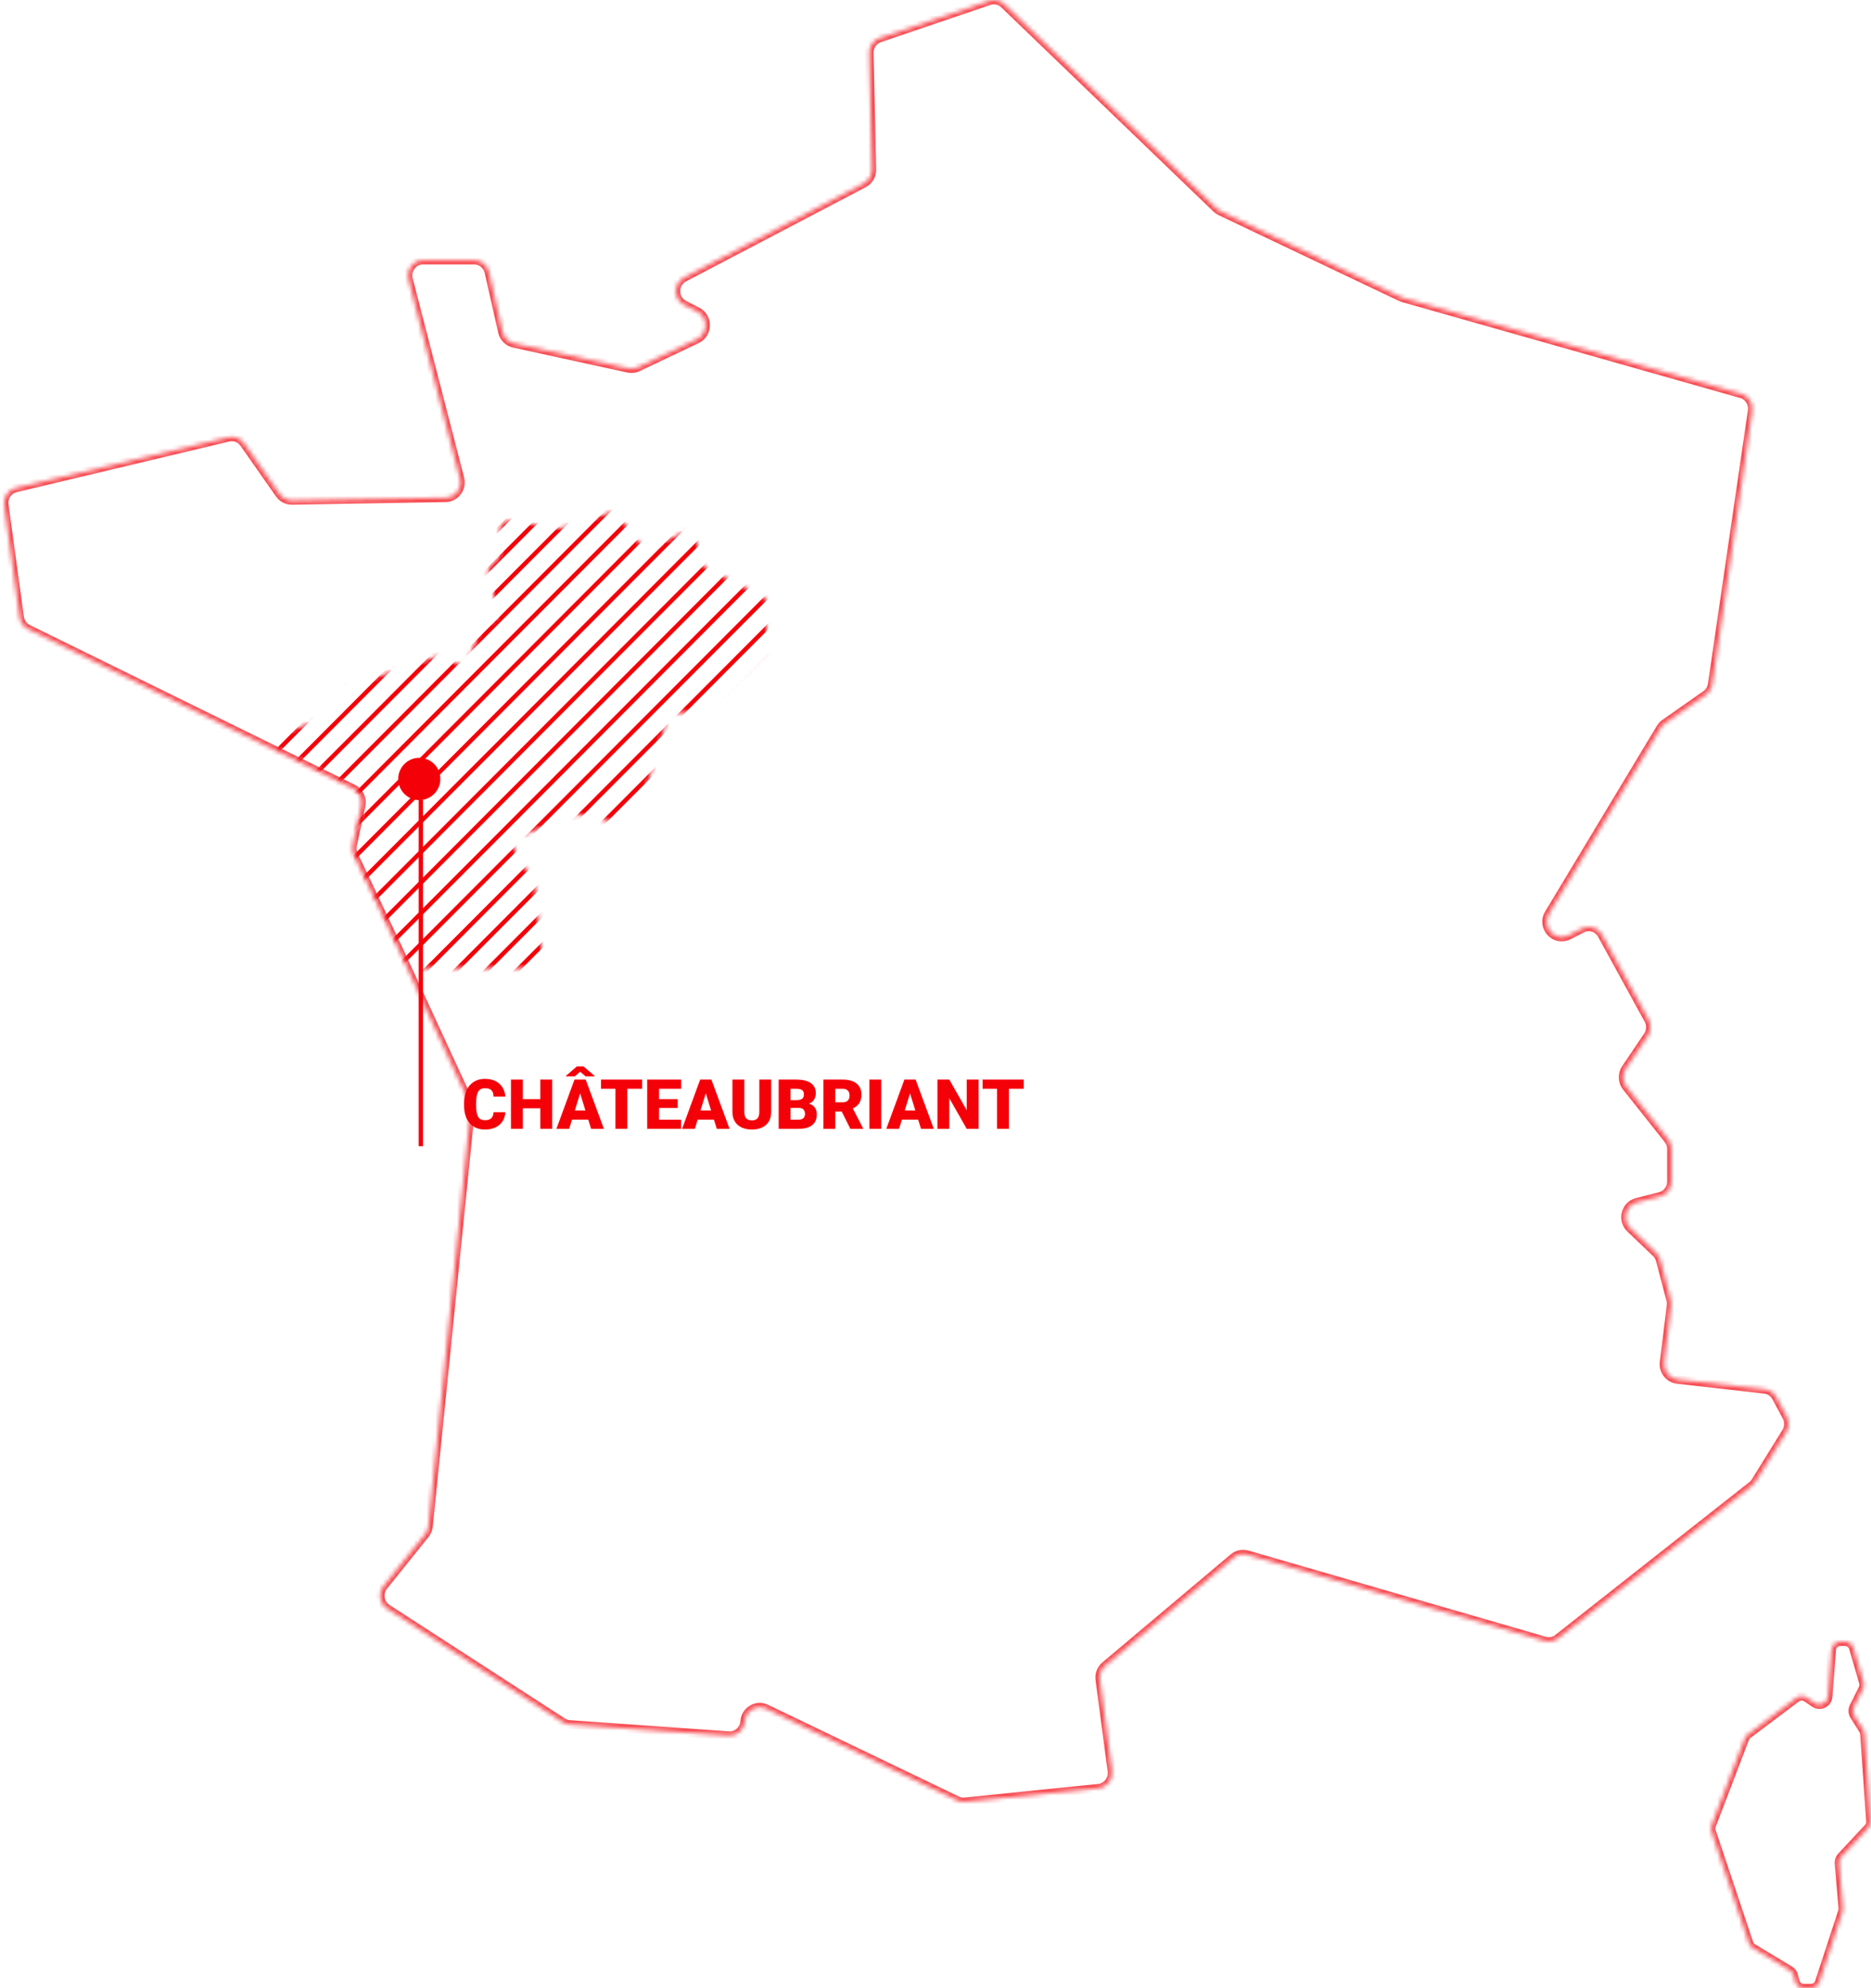<svg width="432" height="459" viewBox="0 0 432 459" fill="none" xmlns="http://www.w3.org/2000/svg">
<mask id="mask0_150_3158" style="mask-type:alpha" maskUnits="userSpaceOnUse" x="63" y="118" width="114" height="106">
<path d="M128.99 121.935L117.728 120.326C116.523 120.154 115.445 121.089 115.445 122.306V127.672C115.445 128.202 115.235 128.711 114.86 129.086L113.256 130.69C112.754 131.192 112.555 131.922 112.735 132.609L114.935 141.045C115.216 142.121 114.564 143.22 113.485 143.49L112.437 143.752C111.814 143.908 111.304 144.353 111.066 144.949L108.178 152.168C107.772 153.184 106.625 153.684 105.603 153.292L101.623 151.761C101.185 151.592 100.702 151.583 100.258 151.735L81.383 158.18C80.792 158.382 80.329 158.848 80.132 159.44L78.752 163.581C78.558 164.161 78.109 164.621 77.534 164.829L64.832 169.416C63.179 170.013 63.045 172.3 64.617 173.086L81.155 181.355C81.347 181.451 81.523 181.577 81.675 181.729L83.112 183.166C83.331 183.386 83.496 183.653 83.595 183.948L83.781 184.505C83.889 184.83 83.912 185.176 83.848 185.512L81.981 195.315C81.957 195.438 81.945 195.563 81.945 195.689V196.552C81.945 196.847 82.011 197.138 82.136 197.405L93.904 222.353C94.235 223.053 94.939 223.5 95.713 223.5H123.23C124.415 223.5 125.34 222.475 125.219 221.296L123.491 204.443C123.461 204.151 123.367 203.87 123.216 203.618L118.667 196.037C118.029 194.973 118.503 193.59 119.66 193.143L132.402 188.21C132.757 188.073 133.143 188.04 133.516 188.114L141.59 189.729C142.406 189.892 143.237 189.533 143.678 188.828L144.879 186.906C145.231 186.342 145.849 186 146.514 186C147.364 186 148.114 185.443 148.36 184.63L154.016 165.921C154.271 165.077 155.048 164.5 155.93 164.5H161.637C162.156 164.5 162.654 164.299 163.027 163.939L176.335 151.09C176.725 150.713 176.945 150.194 176.945 149.651V139.255C176.945 138.488 176.506 137.788 175.815 137.454L163.261 131.394C162.742 131.143 162.357 130.682 162.203 130.128L160.571 124.253C160.242 123.07 158.935 122.459 157.817 122.968L150.382 126.347C149.54 126.73 148.544 126.485 147.976 125.754L142.803 119.103C142.288 118.44 141.414 118.17 140.615 118.426L129.883 121.86C129.595 121.952 129.29 121.978 128.99 121.935Z" fill="#D9D9D9"/>
</mask>
<g mask="url(#mask0_150_3158)">
<rect width="1" height="238.65" transform="matrix(0.706 0.708 -0.706 0.708 177.019 2.644)" fill="#F40009"/>
<rect width="1" height="238.65" transform="matrix(0.706 0.708 -0.706 0.708 180.548 6.186)" fill="#F40009"/>
<rect width="1" height="238.65" transform="matrix(0.706 0.708 -0.706 0.708 184.077 9.729)" fill="#F40009"/>
<rect width="1" height="238.65" transform="matrix(0.706 0.708 -0.706 0.708 187.605 13.271)" fill="#F40009"/>
<rect width="1" height="238.65" transform="matrix(0.706 0.708 -0.706 0.708 191.135 16.813)" fill="#F40009"/>
<rect width="1" height="238.65" transform="matrix(0.706 0.708 -0.706 0.708 194.664 20.355)" fill="#F40009"/>
<rect width="1" height="238.65" transform="matrix(0.706 0.708 -0.706 0.708 198.192 23.897)" fill="#F40009"/>
<rect width="1" height="238.65" transform="matrix(0.706 0.708 -0.706 0.708 201.721 27.439)" fill="#F40009"/>
<rect width="1" height="238.65" transform="matrix(0.706 0.708 -0.706 0.708 205.25 30.981)" fill="#F40009"/>
<rect width="1" height="238.65" transform="matrix(0.706 0.708 -0.706 0.708 208.779 34.524)" fill="#F40009"/>
<rect width="1" height="238.65" transform="matrix(0.706 0.708 -0.706 0.708 212.308 38.066)" fill="#F40009"/>
<rect width="1" height="238.65" transform="matrix(0.706 0.708 -0.706 0.708 215.836 41.608)" fill="#F40009"/>
<rect width="1" height="238.65" transform="matrix(0.706 0.708 -0.706 0.708 219.366 45.15)" fill="#F40009"/>
<rect width="1" height="238.65" transform="matrix(0.706 0.708 -0.706 0.708 222.895 48.692)" fill="#F40009"/>
<rect width="1" height="238.65" transform="matrix(0.706 0.708 -0.706 0.708 226.423 52.235)" fill="#F40009"/>
<rect width="1" height="238.65" transform="matrix(0.706 0.708 -0.706 0.708 229.952 55.777)" fill="#F40009"/>
<rect width="1" height="238.65" transform="matrix(0.706 0.708 -0.706 0.708 233.481 59.319)" fill="#F40009"/>
<rect width="1" height="238.65" transform="matrix(0.706 0.708 -0.706 0.708 237.01 62.861)" fill="#F40009"/>
<rect width="1" height="238.65" transform="matrix(0.706 0.708 -0.706 0.708 240.539 66.403)" fill="#F40009"/>
<rect width="1" height="238.65" transform="matrix(0.706 0.708 -0.706 0.708 244.067 69.946)" fill="#F40009"/>
<rect width="1" height="238.65" transform="matrix(0.706 0.708 -0.706 0.708 247.597 73.488)" fill="#F40009"/>
<rect width="1" height="238.65" transform="matrix(0.706 0.708 -0.706 0.708 251.125 77.03)" fill="#F40009"/>
<rect width="1" height="238.65" transform="matrix(0.706 0.708 -0.706 0.708 254.654 80.572)" fill="#F40009"/>
<rect width="1" height="238.65" transform="matrix(0.706 0.708 -0.706 0.708 258.183 84.114)" fill="#F40009"/>
<rect width="1" height="238.65" transform="matrix(0.706 0.708 -0.706 0.708 261.712 87.656)" fill="#F40009"/>
<rect width="1" height="238.65" transform="matrix(0.706 0.708 -0.706 0.708 265.241 91.199)" fill="#F40009"/>
<rect width="1" height="238.65" transform="matrix(0.706 0.708 -0.706 0.708 268.77 94.741)" fill="#F40009"/>
<rect width="1" height="238.65" transform="matrix(0.706 0.708 -0.706 0.708 272.299 98.283)" fill="#F40009"/>
<rect width="1" height="238.65" transform="matrix(0.706 0.708 -0.706 0.708 275.828 101.825)" fill="#F40009"/>
<rect width="1" height="238.65" transform="matrix(0.706 0.708 -0.706 0.708 279.356 105.367)" fill="#F40009"/>
</g>
<g opacity="0.7">
<mask id="path-32-inside-1_150_3158" fill="white">
<path d="M228.381 0.184L203.085 8.78C201.639 9.273 200.676 10.665 200.709 12.221L201.311 39.104C201.343 40.457 200.612 41.712 199.424 42.331L157.954 64.07C155.422 65.396 155.443 69.088 157.991 70.387L160.991 71.915C163.592 73.241 163.538 77.038 160.905 78.292L147.262 84.779C146.574 85.108 145.805 85.195 145.064 85.031L118.665 79.268C117.349 78.977 116.311 77.942 116.01 76.6L112.887 62.799C112.522 61.194 111.119 60.054 109.501 60.054H97.68C95.401 60.054 93.74 62.251 94.321 64.497L106.189 110.463C106.765 112.681 105.141 114.862 102.889 114.906L67.423 115.519C66.278 115.541 65.203 114.982 64.536 114.035L56.344 102.343C55.527 101.176 54.097 100.629 52.727 100.952L3.629 112.649C1.882 113.065 0.731 114.774 0.979 116.588L4.526 142.501C4.688 143.674 5.413 144.687 6.456 145.202L81.501 182.079C82.952 182.791 83.731 184.429 83.382 186.034L81.415 195.068C81.243 195.846 81.339 196.663 81.678 197.38L91.757 218.615L108.318 254.478C108.587 255.059 108.694 255.705 108.63 256.346L98.938 352.326C98.868 353.016 98.6 353.668 98.169 354.205L88.58 366.148C87.263 367.792 87.65 370.241 89.408 371.38L129.905 397.584C130.394 397.902 130.953 398.088 131.529 398.127L168.247 400.707C170.139 400.839 171.79 399.398 171.945 397.469V397.382C172.155 394.922 174.703 393.421 176.896 394.473L220.995 415.664C221.565 415.938 222.194 416.047 222.823 415.981L253.645 412.842C255.601 412.645 257.004 410.832 256.741 408.843L253.946 387.761C253.784 386.55 254.252 385.34 255.177 384.556L284.811 359.607C285.692 358.867 286.875 358.61 287.971 358.933L356.657 378.837C357.716 379.143 358.861 378.919 359.731 378.234L404.529 342.952C404.852 342.7 405.126 342.393 405.341 342.042L412.409 330.636C413.081 329.551 413.124 328.176 412.522 327.048L410.125 322.566C409.582 321.553 408.588 320.868 407.459 320.742L387.301 318.457C385.377 318.238 383.996 316.457 384.237 314.502L385.839 301.452C385.893 300.997 385.866 300.542 385.748 300.098L383.351 290.933C383.184 290.292 382.845 289.716 382.372 289.262L376.432 283.586C374.428 281.668 375.298 278.25 377.964 277.57L383.291 276.212C384.839 275.817 385.925 274.404 385.925 272.777V265.266C385.925 264.455 385.651 263.666 385.151 263.036L375.535 250.928C374.567 249.712 374.503 247.986 375.374 246.693L380.459 239.155C381.206 238.042 381.276 236.596 380.631 235.424L369.869 215.794C368.966 214.145 366.945 213.509 365.284 214.353L362.145 215.953C359.022 217.547 355.802 213.97 357.63 210.934L383.42 168.075C383.673 167.654 384.012 167.292 384.415 167.007L393.875 160.378C394.671 159.819 395.203 158.954 395.343 157.984L404.567 94.854C404.825 93.085 403.75 91.403 402.062 90.921L323.975 68.776C323.792 68.721 323.609 68.656 323.437 68.573L281.779 48.757C281.44 48.599 281.134 48.385 280.865 48.122L231.864 0.968C230.934 0.069 229.595 -0.232 228.381 0.184Z"/>
<path d="M424.918 379H426.005C426.894 379 427.676 379.587 427.925 380.44L430.246 388.404C430.387 388.887 430.341 389.405 430.117 389.855L428.006 394.094C427.695 394.718 427.732 395.459 428.103 396.05L430.197 399.379C430.373 399.659 430.477 399.977 430.5 400.307L431.886 420.486C431.924 421.039 431.731 421.583 431.352 421.988L425.151 428.63C424.765 429.043 424.573 429.6 424.62 430.163L425.498 440.515C425.52 440.782 425.489 441.051 425.406 441.306L420.063 457.622C419.794 458.444 419.027 459 418.162 459H416.464C415.557 459 414.763 458.39 414.53 457.513L414.146 456.067C414.013 455.565 413.69 455.135 413.245 454.867L404.702 449.72C404.295 449.475 403.989 449.093 403.838 448.643L395.173 422.776C395.026 422.336 395.036 421.859 395.201 421.426L402.88 401.333C403.014 400.982 403.245 400.676 403.545 400.449L414.777 391.991C415.457 391.479 416.386 391.453 417.093 391.927L418.987 393.195C420.259 394.046 421.977 393.211 422.094 391.685L422.924 380.847C423.004 379.805 423.873 379 424.918 379Z"/>
</mask>
<path d="M228.381 0.184L203.085 8.78C201.639 9.273 200.676 10.665 200.709 12.221L201.311 39.104C201.343 40.457 200.612 41.712 199.424 42.331L157.954 64.07C155.422 65.396 155.443 69.088 157.991 70.387L160.991 71.915C163.592 73.241 163.538 77.038 160.905 78.292L147.262 84.779C146.574 85.108 145.805 85.195 145.064 85.031L118.665 79.268C117.349 78.977 116.311 77.942 116.01 76.6L112.887 62.799C112.522 61.194 111.119 60.054 109.501 60.054H97.68C95.401 60.054 93.74 62.251 94.321 64.497L106.189 110.463C106.765 112.681 105.141 114.862 102.889 114.906L67.423 115.519C66.278 115.541 65.203 114.982 64.536 114.035L56.344 102.343C55.527 101.176 54.097 100.629 52.727 100.952L3.629 112.649C1.882 113.065 0.731 114.774 0.979 116.588L4.526 142.501C4.688 143.674 5.413 144.687 6.456 145.202L81.501 182.079C82.952 182.791 83.731 184.429 83.382 186.034L81.415 195.068C81.243 195.846 81.339 196.663 81.678 197.38L91.757 218.615L108.318 254.478C108.587 255.059 108.694 255.705 108.63 256.346L98.938 352.326C98.868 353.016 98.6 353.668 98.169 354.205L88.58 366.148C87.263 367.792 87.65 370.241 89.408 371.38L129.905 397.584C130.394 397.902 130.953 398.088 131.529 398.127L168.247 400.707C170.139 400.839 171.79 399.398 171.945 397.469V397.382C172.155 394.922 174.703 393.421 176.896 394.473L220.995 415.664C221.565 415.938 222.194 416.047 222.823 415.981L253.645 412.842C255.601 412.645 257.004 410.832 256.741 408.843L253.946 387.761C253.784 386.55 254.252 385.34 255.177 384.556L284.811 359.607C285.692 358.867 286.875 358.61 287.971 358.933L356.657 378.837C357.716 379.143 358.861 378.919 359.731 378.234L404.529 342.952C404.852 342.7 405.126 342.393 405.341 342.042L412.409 330.636C413.081 329.551 413.124 328.176 412.522 327.048L410.125 322.566C409.582 321.553 408.588 320.868 407.459 320.742L387.301 318.457C385.377 318.238 383.996 316.457 384.237 314.502L385.839 301.452C385.893 300.997 385.866 300.542 385.748 300.098L383.351 290.933C383.184 290.292 382.845 289.716 382.372 289.262L376.432 283.586C374.428 281.668 375.298 278.25 377.964 277.57L383.291 276.212C384.839 275.817 385.925 274.404 385.925 272.777V265.266C385.925 264.455 385.651 263.666 385.151 263.036L375.535 250.928C374.567 249.712 374.503 247.986 375.374 246.693L380.459 239.155C381.206 238.042 381.276 236.596 380.631 235.424L369.869 215.794C368.966 214.145 366.945 213.509 365.284 214.353L362.145 215.953C359.022 217.547 355.802 213.97 357.63 210.934L383.42 168.075C383.673 167.654 384.012 167.292 384.415 167.007L393.875 160.378C394.671 159.819 395.203 158.954 395.343 157.984L404.567 94.854C404.825 93.085 403.75 91.403 402.062 90.921L323.975 68.776C323.792 68.721 323.609 68.656 323.437 68.573L281.779 48.757C281.44 48.599 281.134 48.385 280.865 48.122L231.864 0.968C230.934 0.069 229.595 -0.232 228.381 0.184Z" stroke="#F40009" stroke-width="2" mask="url(#path-32-inside-1_150_3158)"/>
<path d="M424.918 379H426.005C426.894 379 427.676 379.587 427.925 380.44L430.246 388.404C430.387 388.887 430.341 389.405 430.117 389.855L428.006 394.094C427.695 394.718 427.732 395.459 428.103 396.05L430.197 399.379C430.373 399.659 430.477 399.977 430.5 400.307L431.886 420.486C431.924 421.039 431.731 421.583 431.352 421.988L425.151 428.63C424.765 429.043 424.573 429.6 424.62 430.163L425.498 440.515C425.52 440.782 425.489 441.051 425.406 441.306L420.063 457.622C419.794 458.444 419.027 459 418.162 459H416.464C415.557 459 414.763 458.39 414.53 457.513L414.146 456.067C414.013 455.565 413.69 455.135 413.245 454.867L404.702 449.72C404.295 449.475 403.989 449.093 403.838 448.643L395.173 422.776C395.026 422.336 395.036 421.859 395.201 421.426L402.88 401.333C403.014 400.982 403.245 400.676 403.545 400.449L414.777 391.991C415.457 391.479 416.386 391.453 417.093 391.927L418.987 393.195C420.259 394.046 421.977 393.211 422.094 391.685L422.924 380.847C423.004 379.805 423.873 379 424.918 379Z" stroke="#F40009" stroke-width="2" mask="url(#path-32-inside-1_150_3158)"/>
</g>
<path d="M97.673 264.612H96.673L96.673 184.612H97.673L97.673 264.612Z" fill="#F40009"/>
<path d="M101.673 179.834C101.673 182.52 99.495 184.716 96.809 184.716C94.123 184.716 91.945 182.52 91.945 179.834C91.945 177.148 94.123 174.952 96.809 174.952C99.495 174.952 101.673 177.148 101.673 179.834Z" fill="#F40009"/>
<path d="M113.946 256.76H116.681C116.644 257.552 116.431 258.25 116.04 258.854C115.649 259.458 115.108 259.93 114.415 260.268C113.727 260.602 112.915 260.768 111.977 260.768C111.217 260.768 110.537 260.641 109.938 260.385C109.345 260.13 108.839 259.763 108.423 259.284C108.011 258.805 107.696 258.224 107.477 257.542C107.264 256.859 107.157 256.091 107.157 255.237V254.62C107.157 253.766 107.269 252.997 107.493 252.315C107.722 251.628 108.045 251.044 108.462 250.565C108.884 250.081 109.389 249.711 109.977 249.456C110.566 249.201 111.22 249.073 111.938 249.073C112.928 249.073 113.764 249.25 114.446 249.604C115.129 249.958 115.657 250.445 116.032 251.065C116.407 251.68 116.629 252.38 116.696 253.167H113.962C113.951 252.74 113.879 252.383 113.743 252.096C113.608 251.805 113.394 251.586 113.102 251.44C112.811 251.294 112.423 251.221 111.938 251.221C111.6 251.221 111.306 251.284 111.056 251.409C110.806 251.534 110.597 251.732 110.431 252.003C110.264 252.274 110.139 252.625 110.056 253.057C109.977 253.484 109.938 254 109.938 254.604V255.237C109.938 255.841 109.975 256.357 110.048 256.784C110.121 257.211 110.238 257.56 110.399 257.831C110.561 258.102 110.769 258.302 111.024 258.432C111.285 258.557 111.602 258.62 111.977 258.62C112.394 258.62 112.746 258.555 113.032 258.425C113.319 258.289 113.54 258.086 113.696 257.815C113.852 257.539 113.936 257.188 113.946 256.76Z" fill="#F40009"/>
<path d="M125.642 253.753V255.862H119.806V253.753H125.642ZM120.72 249.237V260.612H117.977V249.237H120.72ZM127.485 249.237V260.612H124.751V249.237H127.485Z" fill="#F40009"/>
<path d="M134.188 251.628L131.415 260.612H128.47L132.649 249.237H134.517L134.188 251.628ZM136.485 260.612L133.704 251.628L133.345 249.237H135.235L139.438 260.612H136.485ZM136.376 256.37V258.487H130.54V256.37H136.376ZM134.72 246.19L137.282 248.385V248.487H135.212L133.962 247.425L132.727 248.487H130.696V248.354L133.212 246.19H134.72Z" fill="#F40009"/>
<path d="M144.845 249.237V260.612H142.102V249.237H144.845ZM148.267 249.237V251.354H138.759V249.237H148.267Z" fill="#F40009"/>
<path d="M157.259 258.503V260.612H151.196V258.503H157.259ZM152.173 249.237V260.612H149.431V249.237H152.173ZM156.477 253.753V255.792H151.196V253.753H156.477ZM157.282 249.237V251.354H151.196V249.237H157.282Z" fill="#F40009"/>
<path d="M163.204 251.628L160.431 260.612H157.485L161.665 249.237H163.532L163.204 251.628ZM165.501 260.612L162.72 251.628L162.36 249.237H164.251L168.454 260.612H165.501ZM165.392 256.37V258.487H159.556V256.37H165.392Z" fill="#F40009"/>
<path d="M175.321 249.237H178.063V256.667C178.063 257.552 177.879 258.302 177.509 258.917C177.139 259.526 176.621 259.987 175.954 260.3C175.287 260.612 174.504 260.768 173.602 260.768C172.712 260.768 171.928 260.612 171.251 260.3C170.579 259.987 170.053 259.526 169.673 258.917C169.298 258.302 169.11 257.552 169.11 256.667V249.237H171.86V256.667C171.86 257.135 171.928 257.518 172.063 257.815C172.199 258.107 172.397 258.32 172.657 258.456C172.918 258.591 173.233 258.659 173.602 258.659C173.977 258.659 174.293 258.591 174.548 258.456C174.803 258.32 174.996 258.107 175.126 257.815C175.256 257.518 175.321 257.135 175.321 256.667V249.237Z" fill="#F40009"/>
<path d="M184.431 255.776H181.501L181.485 253.979H183.86C184.287 253.979 184.629 253.932 184.884 253.839C185.139 253.74 185.324 253.596 185.438 253.409C185.558 253.221 185.618 252.987 185.618 252.706C185.618 252.383 185.558 252.122 185.438 251.925C185.319 251.727 185.129 251.583 184.868 251.495C184.613 251.401 184.282 251.354 183.876 251.354H182.532V260.612H179.79V249.237H183.876C184.579 249.237 185.207 249.302 185.759 249.432C186.311 249.557 186.78 249.75 187.165 250.01C187.556 250.271 187.852 250.599 188.056 250.995C188.259 251.385 188.36 251.846 188.36 252.378C188.36 252.841 188.261 253.276 188.063 253.682C187.865 254.089 187.535 254.419 187.071 254.675C186.613 254.925 185.985 255.055 185.188 255.065L184.431 255.776ZM184.321 260.612H180.837L181.774 258.503H184.321C184.696 258.503 184.996 258.445 185.22 258.331C185.449 258.211 185.613 258.055 185.712 257.862C185.816 257.664 185.868 257.445 185.868 257.206C185.868 256.914 185.819 256.662 185.72 256.448C185.626 256.234 185.475 256.07 185.267 255.956C185.058 255.836 184.78 255.776 184.431 255.776H182.126L182.142 253.979H184.899L185.54 254.698C186.3 254.667 186.902 254.774 187.345 255.018C187.793 255.263 188.113 255.586 188.306 255.987C188.498 256.388 188.595 256.807 188.595 257.245C188.595 257.99 188.433 258.612 188.11 259.112C187.793 259.612 187.316 259.987 186.681 260.237C186.045 260.487 185.259 260.612 184.321 260.612Z" fill="#F40009"/>
<path d="M190.118 249.237H194.595C195.47 249.237 196.23 249.367 196.876 249.628C197.522 249.888 198.019 250.274 198.368 250.784C198.722 251.294 198.899 251.925 198.899 252.675C198.899 253.326 198.798 253.87 198.595 254.307C198.392 254.745 198.108 255.107 197.743 255.393C197.384 255.675 196.964 255.906 196.485 256.089L195.587 256.596H191.829L191.813 254.479H194.595C194.944 254.479 195.233 254.417 195.462 254.292C195.691 254.167 195.863 253.99 195.977 253.76C196.097 253.526 196.157 253.247 196.157 252.925C196.157 252.596 196.097 252.315 195.977 252.081C195.858 251.846 195.681 251.667 195.446 251.542C195.217 251.417 194.933 251.354 194.595 251.354H192.86V260.612H190.118V249.237ZM196.345 260.612L193.829 255.581L196.735 255.565L199.282 260.495V260.612H196.345Z" fill="#F40009"/>
<path d="M203.47 249.237V260.612H200.735V249.237H203.47Z" fill="#F40009"/>
<path d="M210.36 251.628L207.587 260.612H204.642L208.821 249.237H210.688L210.36 251.628ZM212.657 260.612L209.876 251.628L209.517 249.237H211.407L215.61 260.612H212.657ZM212.548 256.37V258.487H206.712V256.37H212.548Z" fill="#F40009"/>
<path d="M225.946 249.237V260.612H223.212L219.188 253.534V260.612H216.446V249.237H219.188L223.212 256.315V249.237H225.946Z" fill="#F40009"/>
<path d="M232.954 249.237V260.612H230.212V249.237H232.954ZM236.376 249.237V251.354H226.868V249.237H236.376Z" fill="#F40009"/>
</svg>
